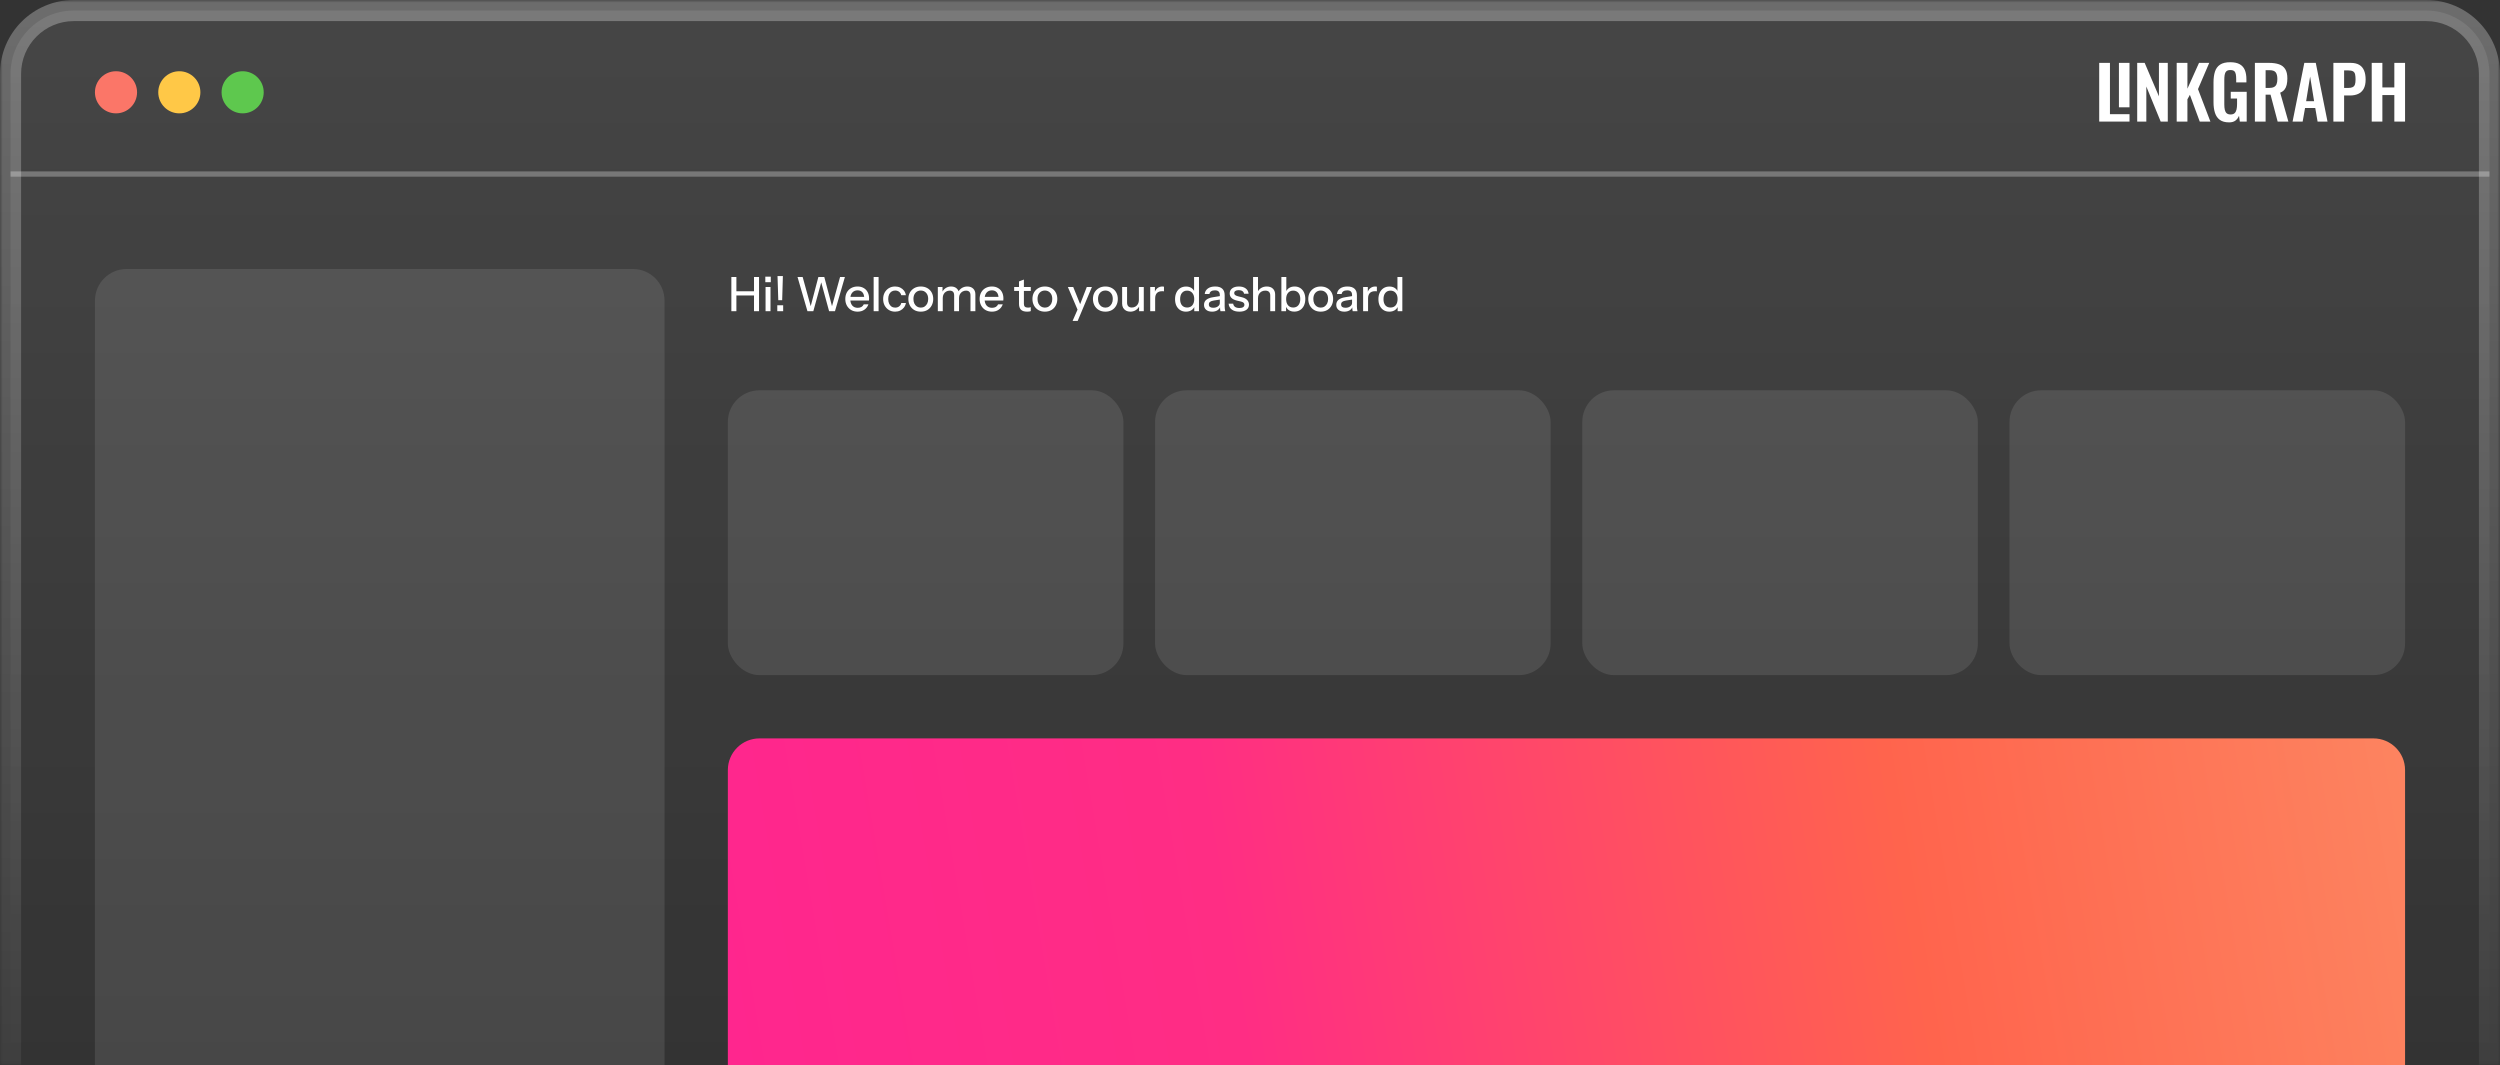 <svg xmlns="http://www.w3.org/2000/svg" width="474" height="202" viewBox="0 0 474 202" fill="none"><rect x="0" y="0" width="474" height="202" fill="#333333" stroke="none"/><mask id="path-1-outside-1_159_4450" maskUnits="userSpaceOnUse" x="0" y="0" width="474" height="202" fill="black"><rect fill="white" width="474" height="202"></rect><path d="M2 14C2 7.373 7.373 2 14 2H460C466.627 2 472 7.373 472 14V202H2V14Z"></path></mask><path d="M2 14C2 7.373 7.373 2 14 2H460C466.627 2 472 7.373 472 14V202H2V14Z" fill="url(#paint0_linear_159_4450)" fill-opacity="0.09"></path><path d="M0 14C0 6.268 6.268 0 14 0H460C467.732 0 474 6.268 474 14H470C470 8.477 465.523 4 460 4H14C8.477 4 4 8.477 4 14H0ZM472 202H2H472ZM0 202V14C0 6.268 6.268 0 14 0V4C8.477 4 4 8.477 4 14V202H0ZM460 0C467.732 0 474 6.268 474 14V202H470V14C470 8.477 465.523 4 460 4V0Z" fill="url(#paint1_linear_159_4450)" fill-opacity="0.28" mask="url(#path-1-outside-1_159_4450)"></path><line x1="2" y1="32.997" x2="472" y2="32.997" stroke="white" stroke-opacity="0.28"></line><circle cx="21.994" cy="17.5" r="3.994" fill="#FB7668"></circle><circle cx="34" cy="17.5" r="3.994" fill="#FFC847"></circle><circle cx="46.006" cy="17.5" r="3.994" fill="#5EC84E"></circle><path d="M398.012 11.921H400.046V21.65H403.756V23.051H398.012V11.921Z" fill="white"></path><path d="M401.749 20.345V11.921H403.755V20.345H401.749Z" fill="white"></path><path d="M405.212 11.921H406.628L409.335 18.269V11.921H411.011V23.051H409.664L406.944 16.401V23.051H405.212V11.921Z" fill="white"></path><path d="M412.701 23.051V11.921H414.735V16.813L416.934 11.921H418.871L416.741 16.895L419.091 23.051H417.071L415.202 17.981L414.734 18.833V23.051H412.7L412.701 23.051Z" fill="white"></path><path d="M422.636 23.202C421.902 23.202 421.321 23.047 420.89 22.735C420.46 22.424 420.15 21.982 419.963 21.409C419.775 20.837 419.681 20.16 419.681 19.382V15.644C419.681 14.847 419.773 14.16 419.956 13.584C420.14 13.007 420.462 12.565 420.925 12.257C421.388 11.951 422.026 11.797 422.842 11.797C423.602 11.797 424.207 11.925 424.656 12.182C425.105 12.438 425.427 12.807 425.624 13.288C425.822 13.768 425.92 14.353 425.92 15.04V15.617H423.982V14.984C423.982 14.627 423.957 14.321 423.907 14.064C423.856 13.808 423.756 13.613 423.604 13.48C423.453 13.348 423.208 13.281 422.869 13.281C422.512 13.281 422.253 13.368 422.093 13.542C421.932 13.716 421.832 13.945 421.79 14.229C421.748 14.513 421.728 14.824 421.728 15.163V19.822C421.728 20.207 421.761 20.541 421.825 20.825C421.889 21.109 422.008 21.326 422.182 21.478C422.356 21.629 422.603 21.704 422.924 21.704C423.244 21.704 423.505 21.622 423.679 21.457C423.853 21.293 423.975 21.064 424.043 20.77C424.112 20.477 424.147 20.13 424.147 19.726V18.682H422.951V17.404H425.974V23.051H424.669L424.518 21.952C424.371 22.319 424.149 22.619 423.852 22.853C423.554 23.086 423.148 23.203 422.636 23.203V23.202Z" fill="white"></path><path d="M427.527 23.051V11.921H430.194C430.944 11.921 431.579 12.01 432.096 12.189C432.614 12.367 433.008 12.672 433.279 13.103C433.549 13.534 433.684 14.12 433.684 14.862C433.684 15.311 433.642 15.714 433.56 16.071C433.477 16.428 433.337 16.733 433.141 16.985C432.944 17.237 432.671 17.432 432.323 17.569L433.875 23.051H431.842L430.495 17.953H429.56V23.051H427.527L427.527 23.051ZM429.561 16.675H430.194C430.587 16.675 430.901 16.618 431.135 16.503C431.368 16.388 431.535 16.206 431.636 15.953C431.737 15.701 431.787 15.379 431.787 14.984C431.787 14.426 431.684 14.006 431.478 13.727C431.272 13.447 430.88 13.308 430.303 13.308H429.56V16.674L429.561 16.675Z" fill="white"></path><path d="M434.673 23.051L436.899 11.921H439.07L441.296 23.051H439.414L438.974 20.482H437.037L436.583 23.051H434.673V23.051ZM437.242 19.19H438.754L437.999 14.518L437.243 19.19H437.242Z" fill="white"></path><path d="M442.409 11.921H445.68C446.348 11.921 446.891 12.045 447.308 12.292C447.725 12.539 448.032 12.899 448.228 13.371C448.425 13.843 448.524 14.413 448.524 15.082C448.524 15.806 448.4 16.39 448.153 16.834C447.905 17.279 447.56 17.601 447.115 17.803C446.671 18.005 446.147 18.106 445.542 18.106H444.443V23.052H442.409V11.921ZM444.443 16.675H445.212C445.579 16.675 445.865 16.622 446.071 16.517C446.277 16.411 446.419 16.242 446.497 16.009C446.575 15.775 446.614 15.461 446.614 15.068C446.614 14.674 446.584 14.337 446.525 14.085C446.465 13.833 446.337 13.647 446.14 13.528C445.942 13.409 445.634 13.349 445.212 13.349H444.443V16.675Z" fill="white"></path><path d="M449.678 11.921H451.698V16.579H453.966V11.921H455.999V23.051H453.966V18.023H451.698V23.051H449.678V11.921Z" fill="white"></path><path d="M18 57C18 53.686 20.686 51 24 51H120C123.314 51 126 53.686 126 57V202H18V57Z" fill="white" fill-opacity="0.1"></path><rect x="138" y="74" width="75" height="54" rx="6" fill="white" fill-opacity="0.1"></rect><rect x="219" y="74" width="75" height="54" rx="6" fill="white" fill-opacity="0.1"></rect><rect x="300" y="74" width="75" height="54" rx="6" fill="white" fill-opacity="0.1"></rect><rect x="381" y="74" width="75" height="54" rx="6" fill="white" fill-opacity="0.1"></rect><path d="M138 146C138 142.686 140.686 140 144 140H450C453.314 140 456 142.686 456 146V202H138V146Z" fill="url(#paint2_linear_159_4450)"></path><path d="M138.666 59V52.52H139.62V59H138.666ZM142.959 59V52.52H143.913V59H142.959ZM139.134 55.229H143.382V56.021H139.134V55.229ZM145.15 59V54.41H146.086V59H145.15ZM145.105 53.51V52.457H146.14V53.51H145.105ZM147.562 56.921L147.418 52.34H148.435L148.3 56.921H147.562ZM147.373 59V57.884H148.489V59H147.373ZM153.092 59L151.211 52.52H152.183L153.83 58.487H153.596L155.162 52.52H156.287L157.862 58.487H157.628L159.275 52.52H160.193L158.312 59H157.196L155.612 53.195H155.801L154.208 59H153.092ZM162.608 59.09C162.146 59.09 161.738 58.988 161.384 58.784C161.036 58.58 160.763 58.298 160.565 57.938C160.367 57.578 160.268 57.164 160.268 56.696C160.268 56.222 160.364 55.808 160.556 55.454C160.754 55.094 161.03 54.815 161.384 54.617C161.738 54.419 162.143 54.32 162.599 54.32C163.043 54.32 163.427 54.416 163.751 54.608C164.081 54.794 164.333 55.055 164.507 55.391C164.687 55.727 164.777 56.126 164.777 56.588C164.777 56.66 164.774 56.729 164.768 56.795C164.768 56.855 164.762 56.918 164.75 56.984H160.898V56.282H164.093L163.859 56.561C163.859 56.069 163.748 55.694 163.526 55.436C163.304 55.178 162.995 55.049 162.599 55.049C162.173 55.049 161.834 55.196 161.582 55.49C161.336 55.778 161.213 56.18 161.213 56.696C161.213 57.218 161.336 57.626 161.582 57.92C161.834 58.214 162.182 58.361 162.626 58.361C162.896 58.361 163.13 58.307 163.328 58.199C163.526 58.085 163.673 57.92 163.769 57.704H164.651C164.501 58.136 164.246 58.475 163.886 58.721C163.532 58.967 163.106 59.09 162.608 59.09ZM165.644 59V52.52H166.58V59H165.644ZM169.712 59.09C169.274 59.09 168.884 58.988 168.542 58.784C168.2 58.574 167.93 58.289 167.732 57.929C167.54 57.569 167.444 57.158 167.444 56.696C167.444 56.234 167.54 55.826 167.732 55.472C167.93 55.112 168.2 54.83 168.542 54.626C168.884 54.422 169.271 54.32 169.703 54.32C170.069 54.32 170.396 54.389 170.684 54.527C170.972 54.665 171.209 54.857 171.395 55.103C171.581 55.349 171.701 55.64 171.755 55.976H170.873C170.813 55.706 170.681 55.49 170.477 55.328C170.279 55.166 170.027 55.085 169.721 55.085C169.457 55.085 169.226 55.151 169.028 55.283C168.83 55.415 168.677 55.601 168.569 55.841C168.461 56.081 168.407 56.366 168.407 56.696C168.407 57.02 168.461 57.305 168.569 57.551C168.677 57.797 168.83 57.989 169.028 58.127C169.226 58.259 169.46 58.325 169.73 58.325C170.024 58.325 170.273 58.247 170.477 58.091C170.687 57.929 170.822 57.713 170.882 57.443H171.764C171.704 57.773 171.578 58.061 171.386 58.307C171.2 58.553 170.963 58.745 170.675 58.883C170.387 59.021 170.066 59.09 169.712 59.09ZM174.581 59.09C174.113 59.09 173.702 58.988 173.348 58.784C172.994 58.574 172.718 58.289 172.52 57.929C172.322 57.563 172.223 57.149 172.223 56.687C172.223 56.219 172.322 55.808 172.52 55.454C172.724 55.1 173 54.824 173.348 54.626C173.702 54.422 174.113 54.32 174.581 54.32C175.055 54.32 175.469 54.422 175.823 54.626C176.177 54.824 176.45 55.1 176.642 55.454C176.84 55.808 176.939 56.219 176.939 56.687C176.939 57.149 176.84 57.563 176.642 57.929C176.45 58.289 176.177 58.574 175.823 58.784C175.469 58.988 175.055 59.09 174.581 59.09ZM174.581 58.325C174.863 58.325 175.106 58.256 175.31 58.118C175.52 57.98 175.685 57.788 175.805 57.542C175.925 57.296 175.985 57.008 175.985 56.678C175.985 56.186 175.853 55.799 175.589 55.517C175.331 55.229 174.995 55.085 174.581 55.085C174.173 55.085 173.837 55.229 173.573 55.517C173.315 55.805 173.186 56.192 173.186 56.678C173.186 57.008 173.243 57.296 173.357 57.542C173.477 57.788 173.642 57.98 173.852 58.118C174.068 58.256 174.311 58.325 174.581 58.325ZM177.811 59V54.41H178.702V55.49H178.747V59H177.811ZM180.907 59V56.003C180.907 55.691 180.835 55.463 180.691 55.319C180.547 55.175 180.34 55.103 180.07 55.103C179.818 55.103 179.59 55.163 179.386 55.283C179.188 55.397 179.032 55.559 178.918 55.769C178.804 55.973 178.747 56.216 178.747 56.498L178.63 55.427C178.78 55.085 179.005 54.815 179.305 54.617C179.611 54.419 179.953 54.32 180.331 54.32C180.787 54.32 181.15 54.452 181.42 54.716C181.696 54.98 181.834 55.328 181.834 55.76V59H180.907ZM184.003 59V56.003C184.003 55.691 183.928 55.463 183.778 55.319C183.634 55.175 183.427 55.103 183.157 55.103C182.911 55.103 182.686 55.163 182.482 55.283C182.284 55.397 182.125 55.559 182.005 55.769C181.891 55.973 181.834 56.216 181.834 56.498L181.645 55.427C181.801 55.085 182.035 54.815 182.347 54.617C182.665 54.419 183.019 54.32 183.409 54.32C183.871 54.32 184.24 54.455 184.516 54.725C184.792 54.989 184.93 55.343 184.93 55.787V59H184.003ZM188.077 59.09C187.615 59.09 187.207 58.988 186.853 58.784C186.505 58.58 186.232 58.298 186.034 57.938C185.836 57.578 185.737 57.164 185.737 56.696C185.737 56.222 185.833 55.808 186.025 55.454C186.223 55.094 186.499 54.815 186.853 54.617C187.207 54.419 187.612 54.32 188.068 54.32C188.512 54.32 188.896 54.416 189.22 54.608C189.55 54.794 189.802 55.055 189.976 55.391C190.156 55.727 190.246 56.126 190.246 56.588C190.246 56.66 190.243 56.729 190.237 56.795C190.237 56.855 190.231 56.918 190.219 56.984H186.367V56.282H189.562L189.328 56.561C189.328 56.069 189.217 55.694 188.995 55.436C188.773 55.178 188.464 55.049 188.068 55.049C187.642 55.049 187.303 55.196 187.051 55.49C186.805 55.778 186.682 56.18 186.682 56.696C186.682 57.218 186.805 57.626 187.051 57.92C187.303 58.214 187.651 58.361 188.095 58.361C188.365 58.361 188.599 58.307 188.797 58.199C188.995 58.085 189.142 57.92 189.238 57.704H190.12C189.97 58.136 189.715 58.475 189.355 58.721C189.001 58.967 188.575 59.09 188.077 59.09ZM194.752 59.09C194.218 59.09 193.825 58.967 193.573 58.721C193.327 58.469 193.204 58.1 193.204 57.614V53.357L194.131 53.006V57.623C194.131 57.863 194.194 58.04 194.32 58.154C194.446 58.268 194.65 58.325 194.932 58.325C195.04 58.325 195.136 58.316 195.22 58.298C195.304 58.28 195.376 58.259 195.436 58.235V58.991C195.37 59.021 195.277 59.045 195.157 59.063C195.037 59.081 194.902 59.09 194.752 59.09ZM192.286 55.157V54.41H195.436V55.157H192.286ZM198.108 59.09C197.64 59.09 197.229 58.988 196.875 58.784C196.521 58.574 196.245 58.289 196.047 57.929C195.849 57.563 195.75 57.149 195.75 56.687C195.75 56.219 195.849 55.808 196.047 55.454C196.251 55.1 196.527 54.824 196.875 54.626C197.229 54.422 197.64 54.32 198.108 54.32C198.582 54.32 198.996 54.422 199.35 54.626C199.704 54.824 199.977 55.1 200.169 55.454C200.367 55.808 200.466 56.219 200.466 56.687C200.466 57.149 200.367 57.563 200.169 57.929C199.977 58.289 199.704 58.574 199.35 58.784C198.996 58.988 198.582 59.09 198.108 59.09ZM198.108 58.325C198.39 58.325 198.633 58.256 198.837 58.118C199.047 57.98 199.212 57.788 199.332 57.542C199.452 57.296 199.512 57.008 199.512 56.678C199.512 56.186 199.38 55.799 199.116 55.517C198.858 55.229 198.522 55.085 198.108 55.085C197.7 55.085 197.364 55.229 197.1 55.517C196.842 55.805 196.713 56.192 196.713 56.678C196.713 57.008 196.77 57.296 196.884 57.542C197.004 57.788 197.169 57.98 197.379 58.118C197.595 58.256 197.838 58.325 198.108 58.325ZM203.365 60.845L204.472 58.316L204.661 58.019L206.056 54.41H207.028L204.328 60.845H203.365ZM204.427 59L202.465 54.41H203.482L205.147 58.541L204.427 59ZM209.58 59.09C209.112 59.09 208.701 58.988 208.347 58.784C207.993 58.574 207.717 58.289 207.519 57.929C207.321 57.563 207.222 57.149 207.222 56.687C207.222 56.219 207.321 55.808 207.519 55.454C207.723 55.1 207.999 54.824 208.347 54.626C208.701 54.422 209.112 54.32 209.58 54.32C210.054 54.32 210.468 54.422 210.822 54.626C211.176 54.824 211.449 55.1 211.641 55.454C211.839 55.808 211.938 56.219 211.938 56.687C211.938 57.149 211.839 57.563 211.641 57.929C211.449 58.289 211.176 58.574 210.822 58.784C210.468 58.988 210.054 59.09 209.58 59.09ZM209.58 58.325C209.862 58.325 210.105 58.256 210.309 58.118C210.519 57.98 210.684 57.788 210.804 57.542C210.924 57.296 210.984 57.008 210.984 56.678C210.984 56.186 210.852 55.799 210.588 55.517C210.33 55.229 209.994 55.085 209.58 55.085C209.172 55.085 208.836 55.229 208.572 55.517C208.314 55.805 208.185 56.192 208.185 56.678C208.185 57.008 208.242 57.296 208.356 57.542C208.476 57.788 208.641 57.98 208.851 58.118C209.067 58.256 209.31 58.325 209.58 58.325ZM214.304 59.09C213.998 59.09 213.728 59.027 213.494 58.901C213.26 58.769 213.077 58.589 212.945 58.361C212.819 58.133 212.756 57.872 212.756 57.578V54.41H213.692V57.362C213.692 57.68 213.77 57.917 213.926 58.073C214.082 58.229 214.304 58.307 214.592 58.307C214.85 58.307 215.078 58.247 215.276 58.127C215.48 58.007 215.639 57.842 215.753 57.632C215.873 57.416 215.933 57.167 215.933 56.885L216.05 57.983C215.9 58.319 215.669 58.589 215.357 58.793C215.051 58.991 214.7 59.09 214.304 59.09ZM215.969 59V57.92H215.933V54.41H216.86V59H215.969ZM218.081 59V54.41H218.972V55.553H219.017V59H218.081ZM219.017 56.606L218.9 55.517C219.008 55.127 219.194 54.83 219.458 54.626C219.722 54.422 220.037 54.32 220.403 54.32C220.541 54.32 220.637 54.332 220.691 54.356V55.238C220.661 55.226 220.619 55.22 220.565 55.22C220.511 55.214 220.445 55.211 220.367 55.211C219.917 55.211 219.578 55.328 219.35 55.562C219.128 55.796 219.017 56.144 219.017 56.606ZM226.434 59V57.947L226.524 57.974C226.428 58.316 226.23 58.589 225.93 58.793C225.63 58.991 225.27 59.09 224.85 59.09C224.436 59.09 224.073 58.991 223.761 58.793C223.455 58.595 223.215 58.319 223.041 57.965C222.873 57.611 222.789 57.197 222.789 56.723C222.789 56.243 222.876 55.823 223.05 55.463C223.224 55.103 223.467 54.824 223.779 54.626C224.091 54.428 224.457 54.329 224.877 54.329C225.315 54.329 225.675 54.434 225.957 54.644C226.245 54.848 226.434 55.136 226.524 55.508L226.398 55.526V52.52H227.325V59H226.434ZM225.084 58.307C225.498 58.307 225.825 58.166 226.065 57.884C226.305 57.596 226.425 57.2 226.425 56.696C226.425 56.204 226.302 55.817 226.056 55.535C225.816 55.247 225.489 55.103 225.075 55.103C224.667 55.103 224.343 55.247 224.103 55.535C223.869 55.817 223.752 56.213 223.752 56.723C223.752 57.221 223.869 57.611 224.103 57.893C224.343 58.169 224.67 58.307 225.084 58.307ZM231.395 59C231.365 58.886 231.344 58.76 231.332 58.622C231.326 58.484 231.323 58.316 231.323 58.118H231.278V55.931C231.278 55.637 231.203 55.418 231.053 55.274C230.909 55.124 230.678 55.049 230.36 55.049C230.054 55.049 229.808 55.109 229.622 55.229C229.442 55.349 229.337 55.52 229.307 55.742H228.416C228.458 55.31 228.653 54.965 229.001 54.707C229.349 54.449 229.814 54.32 230.396 54.32C230.996 54.32 231.446 54.461 231.746 54.743C232.046 55.019 232.196 55.427 232.196 55.967V58.118C232.196 58.256 232.205 58.397 232.223 58.541C232.241 58.685 232.268 58.838 232.304 59H231.395ZM229.811 59.09C229.343 59.09 228.971 58.976 228.695 58.748C228.419 58.514 228.281 58.199 228.281 57.803C228.281 57.395 228.425 57.074 228.713 56.84C229.007 56.6 229.427 56.438 229.973 56.354L231.485 56.111V56.768L230.117 56.984C229.811 57.032 229.58 57.113 229.424 57.227C229.274 57.341 229.199 57.506 229.199 57.722C229.199 57.932 229.268 58.091 229.406 58.199C229.55 58.301 229.757 58.352 230.027 58.352C230.387 58.352 230.684 58.265 230.918 58.091C231.158 57.917 231.278 57.698 231.278 57.434L231.395 58.1C231.287 58.418 231.095 58.664 230.819 58.838C230.543 59.006 230.207 59.09 229.811 59.09ZM234.978 59.09C234.378 59.09 233.901 58.958 233.547 58.694C233.193 58.43 232.992 58.058 232.944 57.578H233.808C233.85 57.842 233.97 58.046 234.168 58.19C234.372 58.328 234.648 58.397 234.996 58.397C235.302 58.397 235.536 58.343 235.698 58.235C235.86 58.127 235.941 57.974 235.941 57.776C235.941 57.632 235.893 57.512 235.797 57.416C235.707 57.314 235.527 57.23 235.257 57.164L234.519 56.993C234.057 56.879 233.712 56.711 233.484 56.489C233.262 56.261 233.151 55.982 233.151 55.652C233.151 55.238 233.304 54.914 233.61 54.68C233.922 54.44 234.348 54.32 234.888 54.32C235.422 54.32 235.851 54.44 236.175 54.68C236.505 54.92 236.691 55.256 236.733 55.688H235.869C235.833 55.472 235.728 55.307 235.554 55.193C235.386 55.073 235.155 55.013 234.861 55.013C234.585 55.013 234.372 55.064 234.222 55.166C234.078 55.262 234.006 55.397 234.006 55.571C234.006 55.715 234.06 55.835 234.168 55.931C234.282 56.027 234.468 56.108 234.726 56.174L235.482 56.363C235.92 56.471 236.25 56.648 236.472 56.894C236.694 57.134 236.805 57.425 236.805 57.767C236.805 58.181 236.643 58.505 236.319 58.739C236.001 58.973 235.554 59.09 234.978 59.09ZM237.582 59V52.52H238.518V59H237.582ZM240.84 59V56.048C240.84 55.73 240.759 55.493 240.597 55.337C240.441 55.181 240.207 55.103 239.895 55.103C239.625 55.103 239.385 55.163 239.175 55.283C238.971 55.403 238.809 55.568 238.689 55.778C238.575 55.988 238.518 56.237 238.518 56.525L238.401 55.427C238.551 55.085 238.782 54.815 239.094 54.617C239.406 54.419 239.769 54.32 240.183 54.32C240.675 54.32 241.062 54.458 241.344 54.734C241.626 55.01 241.767 55.376 241.767 55.832V59H240.84ZM245.398 59.081C244.966 59.081 244.606 58.979 244.318 58.775C244.03 58.565 243.841 58.274 243.751 57.902L243.841 57.884V59H242.95V52.52H243.886V55.463L243.787 55.436C243.889 55.088 244.087 54.815 244.381 54.617C244.681 54.419 245.041 54.32 245.461 54.32C245.875 54.32 246.232 54.419 246.532 54.617C246.838 54.815 247.072 55.091 247.234 55.445C247.402 55.799 247.486 56.213 247.486 56.687C247.486 57.167 247.399 57.587 247.225 57.947C247.051 58.307 246.808 58.586 246.496 58.784C246.184 58.982 245.818 59.081 245.398 59.081ZM245.2 58.307C245.608 58.307 245.932 58.163 246.172 57.875C246.412 57.587 246.532 57.191 246.532 56.687C246.532 56.189 246.412 55.802 246.172 55.526C245.932 55.244 245.605 55.103 245.191 55.103C244.783 55.103 244.456 55.247 244.21 55.535C243.97 55.817 243.85 56.21 243.85 56.714C243.85 57.206 243.97 57.596 244.21 57.884C244.456 58.166 244.786 58.307 245.2 58.307ZM250.404 59.09C249.936 59.09 249.525 58.988 249.171 58.784C248.817 58.574 248.541 58.289 248.343 57.929C248.145 57.563 248.046 57.149 248.046 56.687C248.046 56.219 248.145 55.808 248.343 55.454C248.547 55.1 248.823 54.824 249.171 54.626C249.525 54.422 249.936 54.32 250.404 54.32C250.878 54.32 251.292 54.422 251.646 54.626C252 54.824 252.273 55.1 252.465 55.454C252.663 55.808 252.762 56.219 252.762 56.687C252.762 57.149 252.663 57.563 252.465 57.929C252.273 58.289 252 58.574 251.646 58.784C251.292 58.988 250.878 59.09 250.404 59.09ZM250.404 58.325C250.686 58.325 250.929 58.256 251.133 58.118C251.343 57.98 251.508 57.788 251.628 57.542C251.748 57.296 251.808 57.008 251.808 56.678C251.808 56.186 251.676 55.799 251.412 55.517C251.154 55.229 250.818 55.085 250.404 55.085C249.996 55.085 249.66 55.229 249.396 55.517C249.138 55.805 249.009 56.192 249.009 56.678C249.009 57.008 249.066 57.296 249.18 57.542C249.3 57.788 249.465 57.98 249.675 58.118C249.891 58.256 250.134 58.325 250.404 58.325ZM256.469 59C256.439 58.886 256.418 58.76 256.406 58.622C256.4 58.484 256.397 58.316 256.397 58.118H256.352V55.931C256.352 55.637 256.277 55.418 256.127 55.274C255.983 55.124 255.752 55.049 255.434 55.049C255.128 55.049 254.882 55.109 254.696 55.229C254.516 55.349 254.411 55.52 254.381 55.742H253.49C253.532 55.31 253.727 54.965 254.075 54.707C254.423 54.449 254.888 54.32 255.47 54.32C256.07 54.32 256.52 54.461 256.82 54.743C257.12 55.019 257.27 55.427 257.27 55.967V58.118C257.27 58.256 257.279 58.397 257.297 58.541C257.315 58.685 257.342 58.838 257.378 59H256.469ZM254.885 59.09C254.417 59.09 254.045 58.976 253.769 58.748C253.493 58.514 253.355 58.199 253.355 57.803C253.355 57.395 253.499 57.074 253.787 56.84C254.081 56.6 254.501 56.438 255.047 56.354L256.559 56.111V56.768L255.191 56.984C254.885 57.032 254.654 57.113 254.498 57.227C254.348 57.341 254.273 57.506 254.273 57.722C254.273 57.932 254.342 58.091 254.48 58.199C254.624 58.301 254.831 58.352 255.101 58.352C255.461 58.352 255.758 58.265 255.992 58.091C256.232 57.917 256.352 57.698 256.352 57.434L256.469 58.1C256.361 58.418 256.169 58.664 255.893 58.838C255.617 59.006 255.281 59.09 254.885 59.09ZM258.448 59V54.41H259.339V55.553H259.384V59H258.448ZM259.384 56.606L259.267 55.517C259.375 55.127 259.561 54.83 259.825 54.626C260.089 54.422 260.404 54.32 260.77 54.32C260.908 54.32 261.004 54.332 261.058 54.356V55.238C261.028 55.226 260.986 55.22 260.932 55.22C260.878 55.214 260.812 55.211 260.734 55.211C260.284 55.211 259.945 55.328 259.717 55.562C259.495 55.796 259.384 56.144 259.384 56.606ZM264.992 59V57.947L265.082 57.974C264.986 58.316 264.788 58.589 264.488 58.793C264.188 58.991 263.828 59.09 263.408 59.09C262.994 59.09 262.631 58.991 262.319 58.793C262.013 58.595 261.773 58.319 261.599 57.965C261.431 57.611 261.347 57.197 261.347 56.723C261.347 56.243 261.434 55.823 261.608 55.463C261.782 55.103 262.025 54.824 262.337 54.626C262.649 54.428 263.015 54.329 263.435 54.329C263.873 54.329 264.233 54.434 264.515 54.644C264.803 54.848 264.992 55.136 265.082 55.508L264.956 55.526V52.52H265.883V59H264.992ZM263.642 58.307C264.056 58.307 264.383 58.166 264.623 57.884C264.863 57.596 264.983 57.2 264.983 56.696C264.983 56.204 264.86 55.817 264.614 55.535C264.374 55.247 264.047 55.103 263.633 55.103C263.225 55.103 262.901 55.247 262.661 55.535C262.427 55.817 262.31 56.213 262.31 56.723C262.31 57.221 262.427 57.611 262.661 57.893C262.901 58.169 263.228 58.307 263.642 58.307Z" fill="white"></path><defs><linearGradient id="paint0_linear_159_4450" x1="237" y1="2" x2="237" y2="202" gradientUnits="userSpaceOnUse"><stop stop-color="white"></stop><stop offset="1" stop-color="white" stop-opacity="0"></stop></linearGradient><linearGradient id="paint1_linear_159_4450" x1="237" y1="2" x2="237" y2="202" gradientUnits="userSpaceOnUse"><stop stop-color="white"></stop><stop offset="1" stop-color="white" stop-opacity="0.2"></stop></linearGradient><linearGradient id="paint2_linear_159_4450" x1="138" y1="202" x2="457.333" y2="147.862" gradientUnits="userSpaceOnUse"><stop stop-color="#FF268E"></stop><stop offset="0.3" stop-color="#FF2D84"></stop><stop offset="0.698" stop-color="#FF644D"></stop><stop offset="1" stop-color="#FD8460"></stop></linearGradient></defs></svg>
